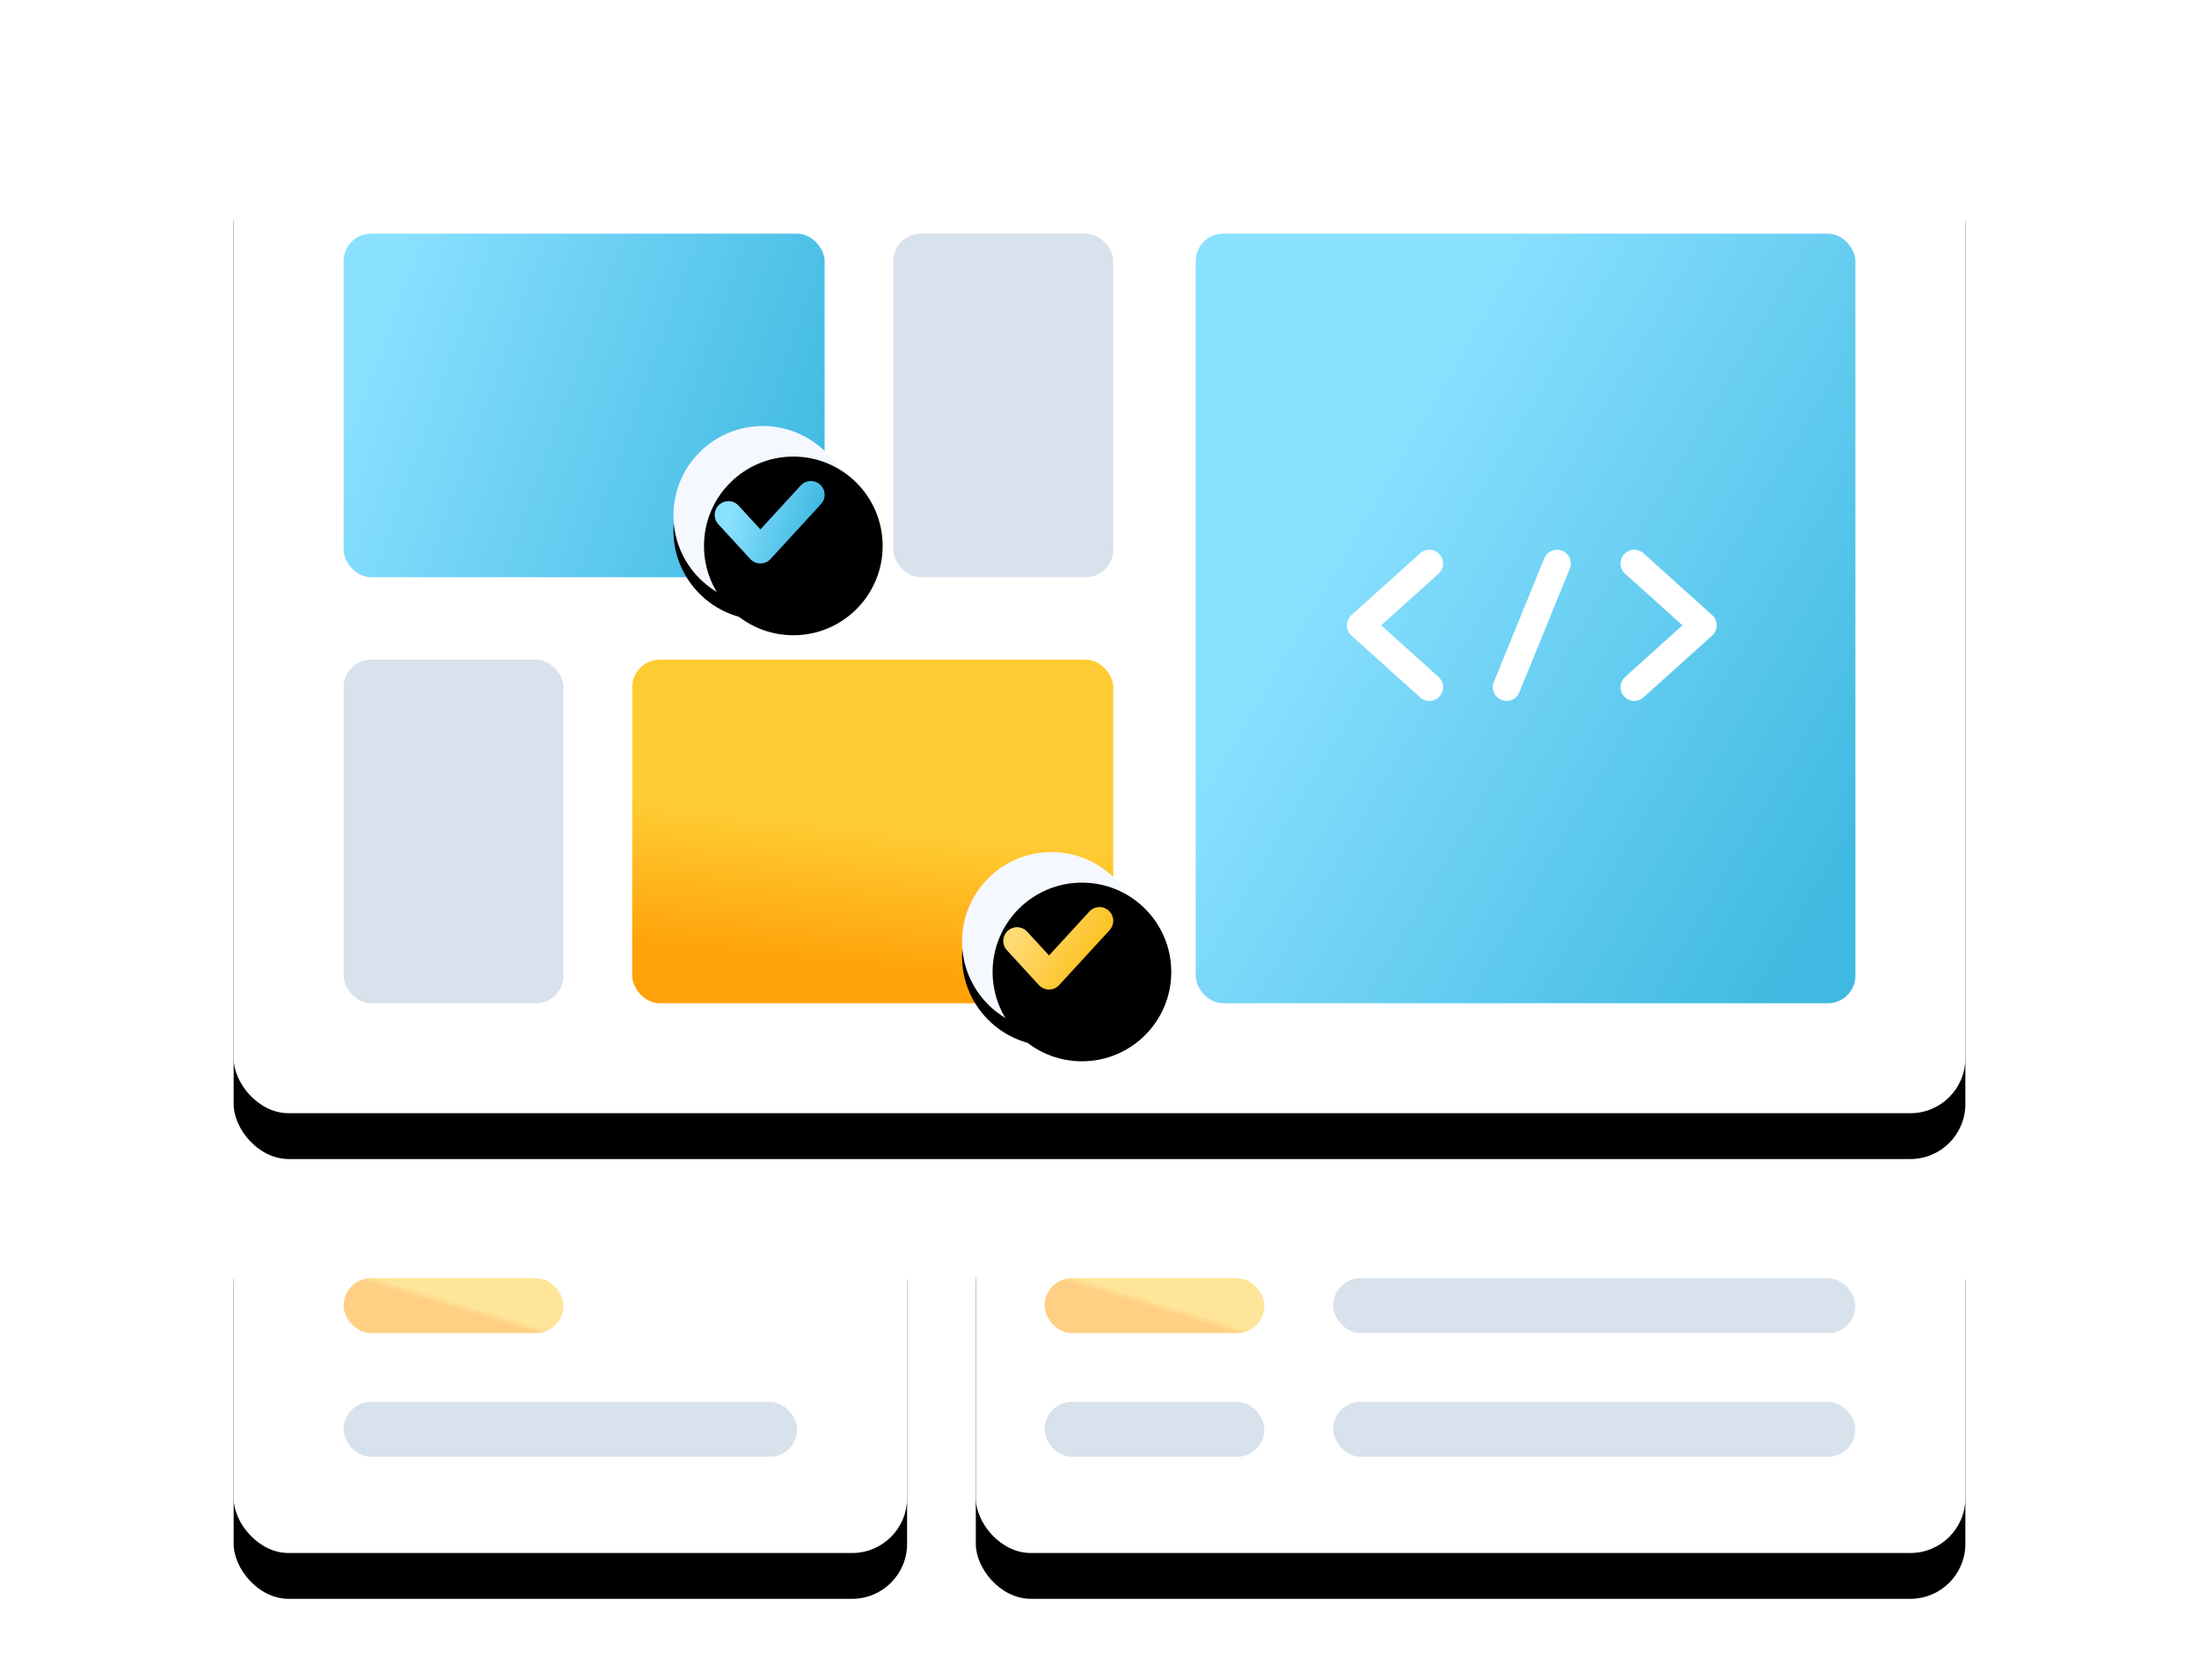 <?xml version="1.0" encoding="UTF-8"?>
<svg width="144px" height="110px" viewBox="0 0 144 110" version="1.1" xmlns="http://www.w3.org/2000/svg" xmlns:xlink="http://www.w3.org/1999/xlink">
    <!-- Generator: Sketch 58 (84663) - https://sketch.com -->
    <title>characteristic/test-img4</title>
    <desc>Created with Sketch.</desc>
    <defs>
        <rect id="path-1" x="15.3" y="8.1" width="113.4" height="64.8" rx="3.6"></rect>
        <filter x="-6.6%" y="-6.9%" width="113.2%" height="123.1%" filterUnits="objectBoundingBox" id="filter-2">
            <feOffset dx="0" dy="3" in="SourceAlpha" result="shadowOffsetOuter1"></feOffset>
            <feGaussianBlur stdDeviation="2" in="shadowOffsetOuter1" result="shadowBlurOuter1"></feGaussianBlur>
            <feColorMatrix values="0 0 0 0 0.889   0 0 0 0 0.926   0 0 0 0 1  0 0 0 1 0" type="matrix" in="shadowBlurOuter1"></feColorMatrix>
        </filter>
        <rect id="path-3" x="15.3" y="77.4" width="44.1" height="24.3" rx="3.6"></rect>
        <filter x="-17.0%" y="-18.5%" width="134.0%" height="161.7%" filterUnits="objectBoundingBox" id="filter-4">
            <feOffset dx="0" dy="3" in="SourceAlpha" result="shadowOffsetOuter1"></feOffset>
            <feGaussianBlur stdDeviation="2" in="shadowOffsetOuter1" result="shadowBlurOuter1"></feGaussianBlur>
            <feColorMatrix values="0 0 0 0 0.889   0 0 0 0 0.926   0 0 0 0 1  0 0 0 1 0" type="matrix" in="shadowBlurOuter1"></feColorMatrix>
        </filter>
        <linearGradient x1="56.201%" y1="50%" x2="50%" y2="55.122%" id="linearGradient-5">
            <stop stop-color="#FFCB33" offset="0%"></stop>
            <stop stop-color="#FFA109" offset="100%"></stop>
        </linearGradient>
        <rect id="path-6" x="63.9" y="77.4" width="64.8" height="24.3" rx="3.6"></rect>
        <filter x="-11.6%" y="-18.5%" width="123.1%" height="161.7%" filterUnits="objectBoundingBox" id="filter-7">
            <feOffset dx="0" dy="3" in="SourceAlpha" result="shadowOffsetOuter1"></feOffset>
            <feGaussianBlur stdDeviation="2" in="shadowOffsetOuter1" result="shadowBlurOuter1"></feGaussianBlur>
            <feColorMatrix values="0 0 0 0 0.889   0 0 0 0 0.926   0 0 0 0 1  0 0 0 1 0" type="matrix" in="shadowBlurOuter1"></feColorMatrix>
        </filter>
        <linearGradient x1="0%" y1="50%" x2="100%" y2="75.51%" id="linearGradient-8">
            <stop stop-color="#8AE0FF" offset="0%"></stop>
            <stop stop-color="#40BAE2" offset="100%"></stop>
        </linearGradient>
        <circle id="path-9" cx="49.95" cy="33.75" r="5.85"></circle>
        <filter x="-29.9%" y="-21.4%" width="159.8%" height="159.8%" filterUnits="objectBoundingBox" id="filter-10">
            <feOffset dx="0" dy="1" in="SourceAlpha" result="shadowOffsetOuter1"></feOffset>
            <feGaussianBlur stdDeviation="1" in="shadowOffsetOuter1" result="shadowBlurOuter1"></feGaussianBlur>
            <feColorMatrix values="0 0 0 0 0.078   0 0 0 0 0.357   0 0 0 0 0.906  0 0 0 0.2 0" type="matrix" in="shadowBlurOuter1"></feColorMatrix>
        </filter>
        <filter x="-38.5%" y="-29.9%" width="176.9%" height="176.9%" filterUnits="objectBoundingBox" id="filter-11">
            <feGaussianBlur stdDeviation="1.5" in="SourceAlpha" result="shadowBlurInner1"></feGaussianBlur>
            <feOffset dx="2" dy="2" in="shadowBlurInner1" result="shadowOffsetInner1"></feOffset>
            <feComposite in="shadowOffsetInner1" in2="SourceAlpha" operator="arithmetic" k2="-1" k3="1" result="shadowInnerInner1"></feComposite>
            <feColorMatrix values="0 0 0 0 1   0 0 0 0 1   0 0 0 0 1  0 0 0 0.5 0" type="matrix" in="shadowInnerInner1"></feColorMatrix>
        </filter>
        <linearGradient x1="0%" y1="50%" x2="100%" y2="72.222%" id="linearGradient-12">
            <stop stop-color="#8AE0FF" offset="0%"></stop>
            <stop stop-color="#40BAE2" offset="100%"></stop>
        </linearGradient>
        <linearGradient x1="13.265%" y1="50%" x2="86.735%" y2="100%" id="linearGradient-13">
            <stop stop-color="#8AE0FF" offset="0%"></stop>
            <stop stop-color="#40BAE2" offset="100%"></stop>
        </linearGradient>
        <linearGradient x1="56.201%" y1="50%" x2="50%" y2="91.81%" id="linearGradient-14">
            <stop stop-color="#FFCB33" offset="0%"></stop>
            <stop stop-color="#FFA109" offset="100%"></stop>
        </linearGradient>
        <circle id="path-15" cx="68.85" cy="61.65" r="5.85"></circle>
        <filter x="-29.9%" y="-21.4%" width="159.8%" height="159.8%" filterUnits="objectBoundingBox" id="filter-16">
            <feOffset dx="0" dy="1" in="SourceAlpha" result="shadowOffsetOuter1"></feOffset>
            <feGaussianBlur stdDeviation="1" in="shadowOffsetOuter1" result="shadowBlurOuter1"></feGaussianBlur>
            <feColorMatrix values="0 0 0 0 1   0 0 0 0 0.733   0 0 0 0 0.137  0 0 0 0.199 0" type="matrix" in="shadowBlurOuter1"></feColorMatrix>
        </filter>
        <filter x="-38.5%" y="-29.9%" width="176.9%" height="176.9%" filterUnits="objectBoundingBox" id="filter-17">
            <feGaussianBlur stdDeviation="1.5" in="SourceAlpha" result="shadowBlurInner1"></feGaussianBlur>
            <feOffset dx="2" dy="2" in="shadowBlurInner1" result="shadowOffsetInner1"></feOffset>
            <feComposite in="shadowOffsetInner1" in2="SourceAlpha" operator="arithmetic" k2="-1" k3="1" result="shadowInnerInner1"></feComposite>
            <feColorMatrix values="0 0 0 0 1   0 0 0 0 1   0 0 0 0 1  0 0 0 0.5 0" type="matrix" in="shadowInnerInner1"></feColorMatrix>
        </filter>
        <linearGradient x1="0%" y1="27.778%" x2="112.753%" y2="75.283%" id="linearGradient-18">
            <stop stop-color="#FFDA74" offset="0%"></stop>
            <stop stop-color="#FCBD12" offset="100%"></stop>
        </linearGradient>
    </defs>
    <g id="融合中台" stroke="none" stroke-width="1" fill="none" fill-rule="evenodd">
        <g id="能效中台补充" transform="translate(-1061, -2074)">
            <g id="characteristic/test-img4" transform="translate(1061, 2074)">
                <rect id="矩形备份-91" fill="#FFFFFF" opacity="0.01" x="0" y="0" width="144" height="109.8"></rect>
                <g id="矩形">
                    <use fill="black" fill-opacity="1" filter="url(#filter-2)" xlink:href="#path-1"></use>
                    <use fill="#FFFFFF" fill-rule="evenodd" xlink:href="#path-1"></use>
                </g>
                <g id="矩形备份-108">
                    <use fill="black" fill-opacity="1" filter="url(#filter-4)" xlink:href="#path-3"></use>
                    <use fill="#FFFFFF" fill-rule="evenodd" xlink:href="#path-3"></use>
                </g>
                <rect id="矩形备份-103" fill="#D8E2EC" x="22.5" y="91.8" width="29.7" height="3.6" rx="1.8"></rect>
                <rect id="矩形备份-104" fill="url(#linearGradient-5)" opacity="0.5" x="22.5" y="83.7" width="14.4" height="3.6" rx="1.8"></rect>
                <g id="矩形备份-109">
                    <use fill="black" fill-opacity="1" filter="url(#filter-7)" xlink:href="#path-6"></use>
                    <use fill="#FFFFFF" fill-rule="evenodd" xlink:href="#path-6"></use>
                </g>
                <rect id="矩形备份-115" fill="#D8E2EC" x="87.3" y="83.7" width="34.2" height="3.6" rx="1.8"></rect>
                <rect id="矩形备份-116" fill="#D8E2EC" x="87.3" y="91.8" width="34.2" height="3.6" rx="1.8"></rect>
                <rect id="矩形备份-114" fill-opacity="0.5" fill="url(#linearGradient-5)" x="68.4" y="83.7" width="14.4" height="3.6" rx="1.8"></rect>
                <rect id="矩形备份-117" fill="#D8E2EC" x="68.4" y="91.8" width="14.4" height="3.6" rx="1.8"></rect>
                <rect id="矩形" fill="url(#linearGradient-8)" x="22.5" y="15.3" width="31.5" height="22.5" rx="1.8"></rect>
                <g id="椭圆形备份-21">
                    <use fill="black" fill-opacity="1" filter="url(#filter-10)" xlink:href="#path-9"></use>
                    <use fill="#F5F8FE" fill-rule="evenodd" xlink:href="#path-9"></use>
                    <use fill="black" fill-opacity="1" filter="url(#filter-11)" xlink:href="#path-9"></use>
                </g>
                <polyline id="路径-23" stroke="url(#linearGradient-12)" stroke-width="1.8" stroke-linecap="round" stroke-linejoin="round" points="47.7 33.718 49.795 36 53.1 32.4"></polyline>
                <rect id="矩形备份-118" fill="#D8E2EC" x="58.5" y="15.3" width="14.4" height="22.5" rx="1.8"></rect>
                <rect id="矩形备份-120" fill="url(#linearGradient-13)" x="78.3" y="15.3" width="43.2" height="50.4" rx="1.8"></rect>
                <rect id="矩形备份-113" fill="#D8E2EC" x="22.5" y="43.2" width="14.4" height="22.5" rx="1.8"></rect>
                <rect id="矩形备份-119" fill="url(#linearGradient-14)" x="41.4" y="43.2" width="31.5" height="22.5" rx="1.8"></rect>
                <g id="椭圆形备份-21">
                    <use fill="black" fill-opacity="1" filter="url(#filter-16)" xlink:href="#path-15"></use>
                    <use fill="#F5F8FE" fill-rule="evenodd" xlink:href="#path-15"></use>
                    <use fill="black" fill-opacity="1" filter="url(#filter-17)" xlink:href="#path-15"></use>
                </g>
                <polyline id="路径-23" stroke="url(#linearGradient-18)" stroke-width="1.8" stroke-linecap="round" stroke-linejoin="round" points="66.6 61.618 68.695 63.9 72 60.3"></polyline>
                <g id="编组-41" transform="translate(89.1, 36.9)" stroke="#FFFFFF" stroke-linecap="round" stroke-width="1.8">
                    <polyline id="路径-37" stroke-linejoin="round" points="4.5 0 0 4.05 4.5 8.1"></polyline>
                    <polyline id="路径-37备份" stroke-linejoin="round" transform="translate(20.17, 4.05) scale(-1, 1) translate(-20.17, -4.05) " points="22.42 0 17.92 4.05 22.42 8.1"></polyline>
                    <path d="M9.557,8.1 L12.862,0" id="路径-38"></path>
                </g>
            </g>
        </g>
    </g>
</svg>